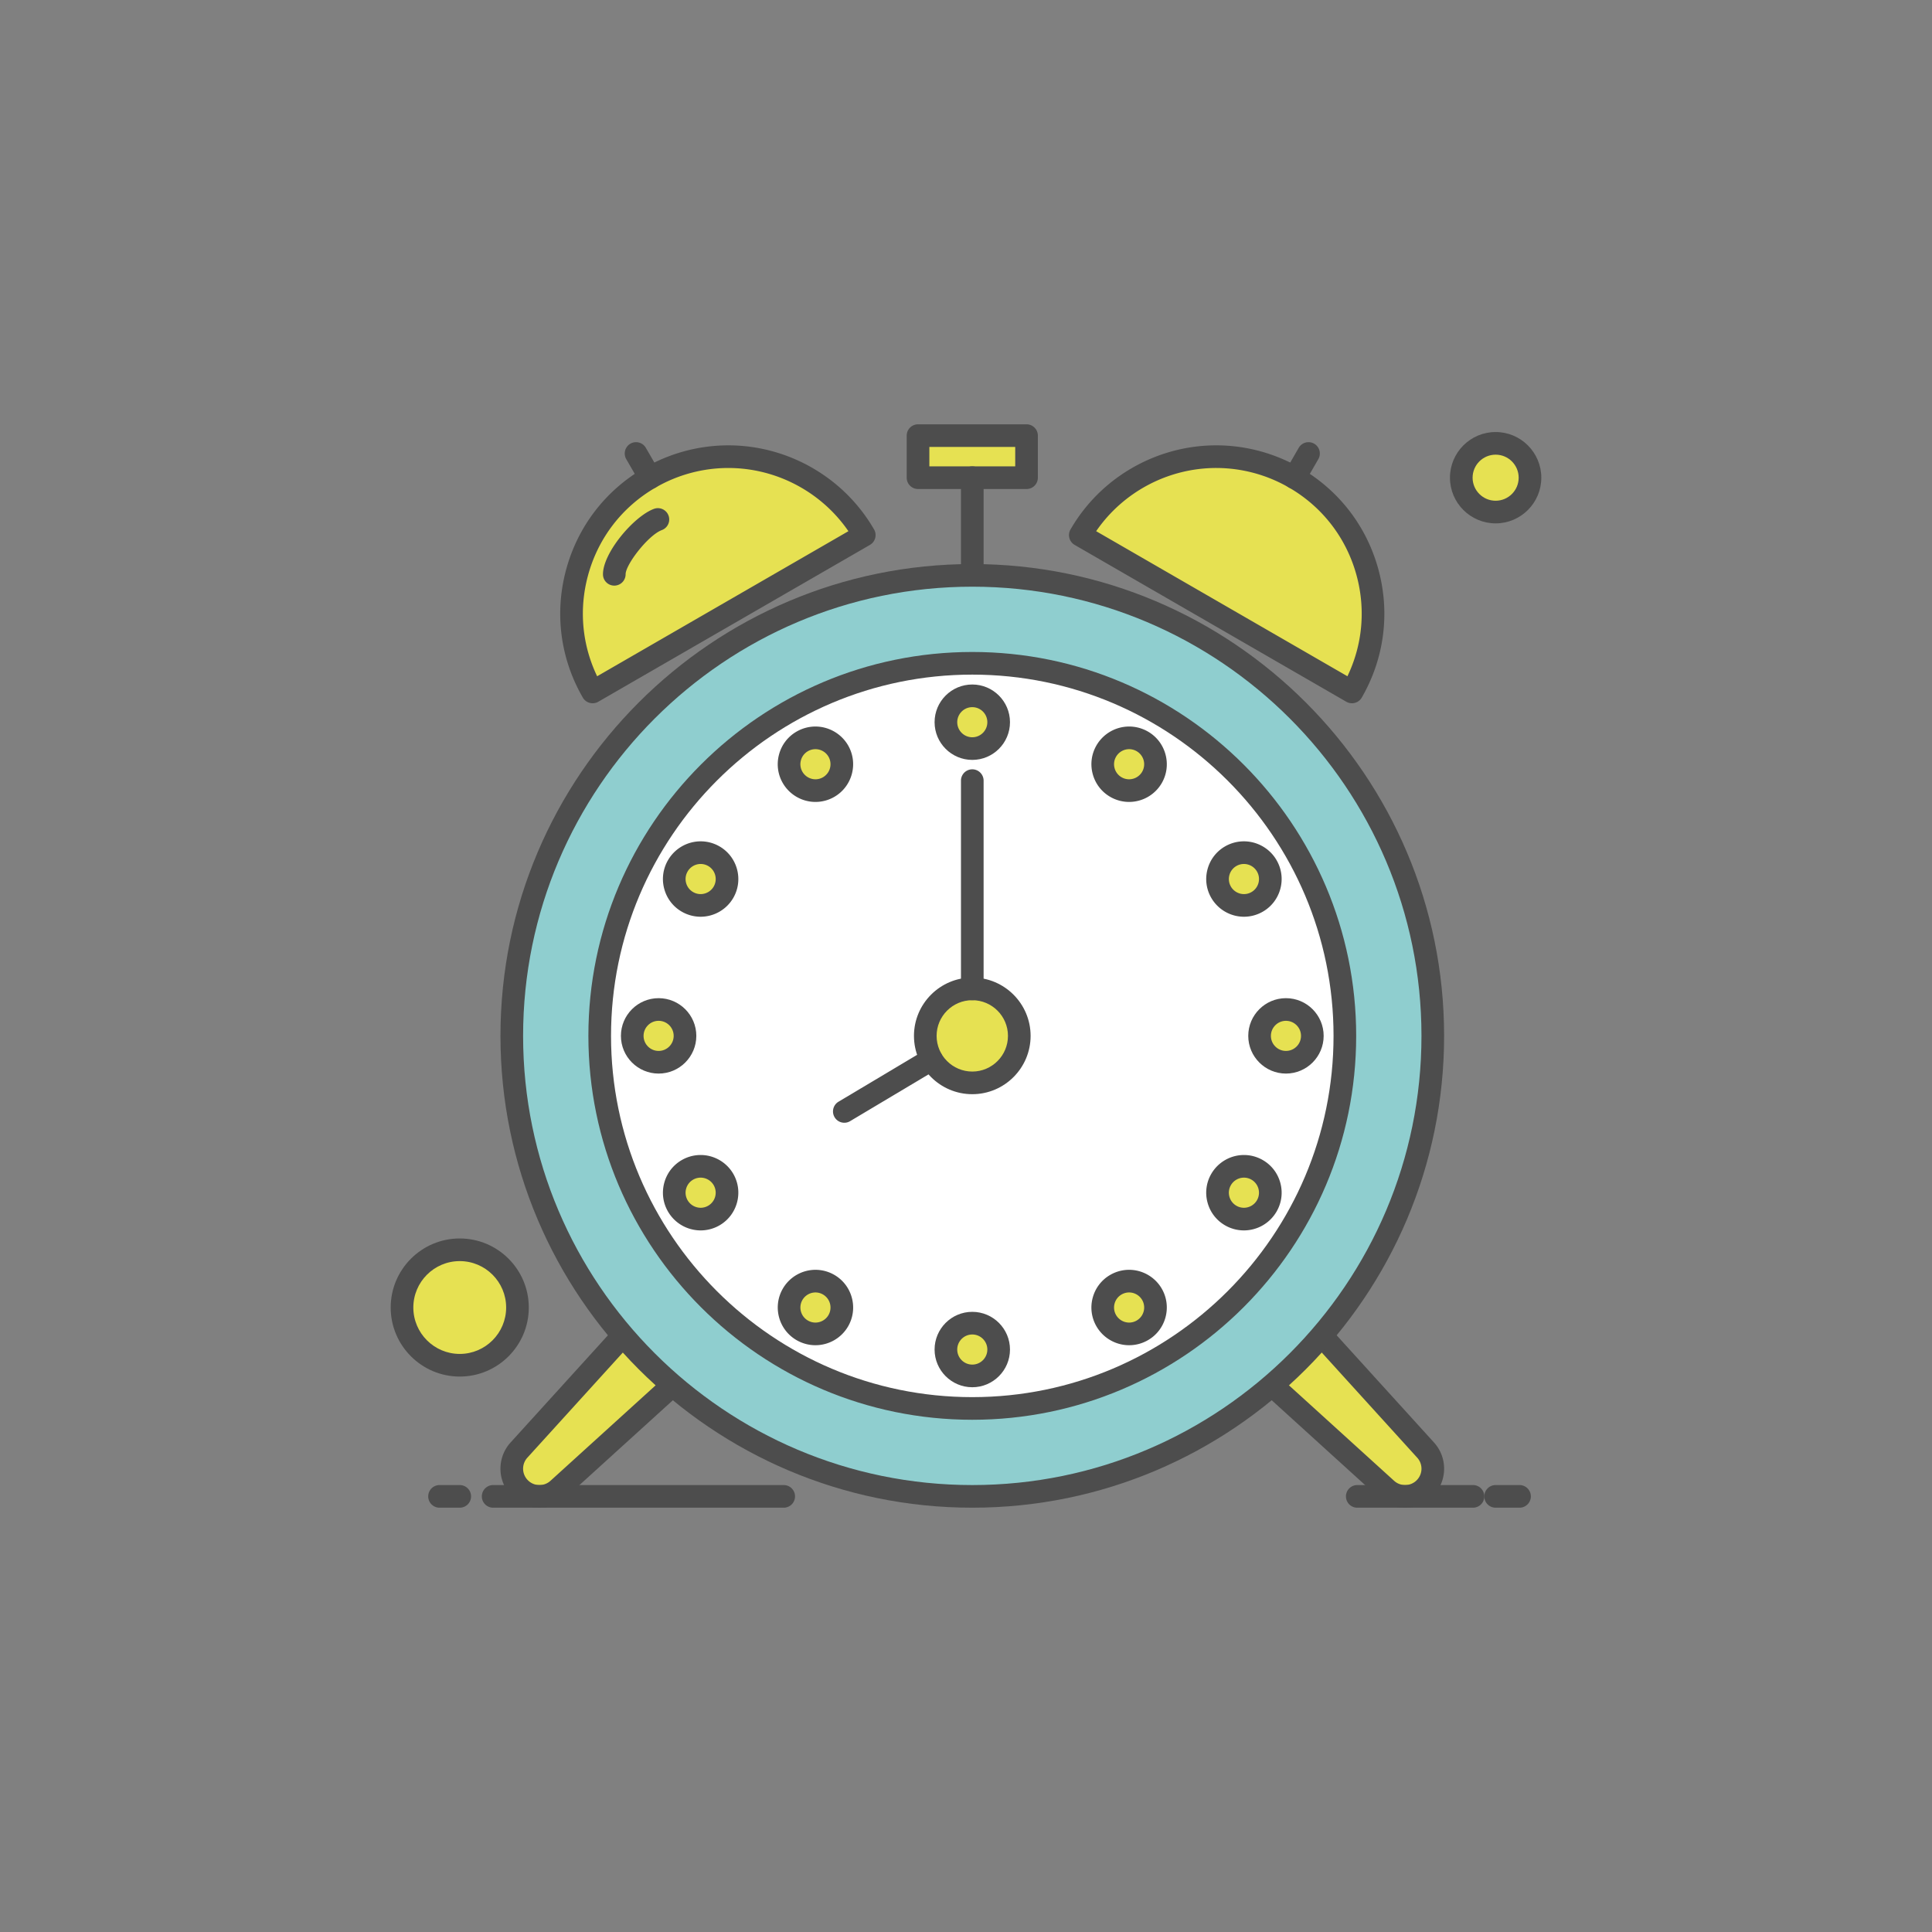 <svg xmlns="http://www.w3.org/2000/svg" version="1.1" xmlns:xlink="http://www.w3.org/1999/xlink" width="512" height="512" x="0" y="0" viewBox="0 0 512 512" style="enable-background:new 0 0 512 512" xml:space="preserve" class=""><rect x="0" y="0" width="512" height="512" fill="#808080" stroke="none"/><g><path fill="#e6e152" d="m334.754 364.975 32.683 29.674a7.336 7.336 0 0 0 10.363-10.363l-29.674-32.683z" opacity="1" data-original="#fbd67f" class=""></path><path fill="#4d4d4d" d="M372.367 399.555a10.31 10.31 0 0 1-6.947-2.684l-32.683-29.675a3 3 0 0 1-.104-4.342l13.371-13.371a3.041 3.041 0 0 1 2.193-.878 3 3 0 0 1 2.148.982l29.674 32.683a10.322 10.322 0 0 1-.343 14.256 10.265 10.265 0 0 1-7.309 3.029zm-33.265-34.685 30.352 27.559a4.327 4.327 0 0 0 2.914 1.126 4.305 4.305 0 0 0 3.067-1.271 4.331 4.331 0 0 0 .144-5.98l-27.558-30.353z" opacity="1" data-original="#4d4d4d"></path><path fill="#e6e152" d="m167.208 351.604-29.674 32.683a7.336 7.336 0 0 0 10.363 10.363l32.683-29.674z" opacity="1" data-original="#fbd67f" class=""></path><path fill="#4d4d4d" d="M142.966 399.555a10.266 10.266 0 0 1-7.31-3.028 10.325 10.325 0 0 1-.345-14.256l29.676-32.683a2.995 2.995 0 0 1 2.148-.982 3.049 3.049 0 0 1 2.193.878l13.371 13.371a3 3 0 0 1-.104 4.342l-32.683 29.675a10.314 10.314 0 0 1-6.946 2.683zm24.347-43.603-27.559 30.352a4.332 4.332 0 0 0 .145 5.981 4.308 4.308 0 0 0 3.067 1.27c1.079 0 2.114-.4 2.914-1.126l30.352-27.559z" opacity="1" data-original="#4d4d4d"></path><circle cx="257.666" cy="274.517" r="122.038" fill="#8fcecf" opacity="1" data-original="#837aa7" class=""></circle><path fill="#4d4d4d" d="M257.666 399.555c-68.946 0-125.038-56.092-125.038-125.038s56.092-125.038 125.038-125.038 125.038 56.092 125.038 125.038-56.092 125.038-125.038 125.038zm0-244.076c-65.638 0-119.038 53.4-119.038 119.038s53.4 119.038 119.038 119.038 119.038-53.4 119.038-119.038-53.4-119.038-119.038-119.038z" opacity="1" data-original="#4d4d4d"></path><circle cx="257.666" cy="274.517" r="98.737" fill="#ffffff" opacity="1" data-original="#ffffff"></circle><path fill="#4d4d4d" d="M257.666 376.254c-56.099 0-101.737-45.639-101.737-101.737S201.568 172.78 257.666 172.78s101.737 45.639 101.737 101.737-45.638 101.737-101.737 101.737zm0-197.474c-52.79 0-95.737 42.947-95.737 95.737s42.947 95.737 95.737 95.737 95.737-42.948 95.737-95.737-42.947-95.737-95.737-95.737z" opacity="1" data-original="#4d4d4d"></path><circle cx="257.666" cy="274.517" r="12.455" fill="#e6e152" opacity="1" data-original="#fbd67f" class=""></circle><path fill="#4d4d4d" d="M257.666 289.972c-8.521 0-15.455-6.933-15.455-15.456 0-8.522 6.934-15.455 15.455-15.455s15.455 6.933 15.455 15.455c0 8.523-6.933 15.456-15.455 15.456zm0-24.91c-5.214 0-9.455 4.242-9.455 9.455 0 5.214 4.241 9.456 9.455 9.456s9.455-4.242 9.455-9.456-4.241-9.455-9.455-9.455z" opacity="1" data-original="#4d4d4d"></path><circle cx="257.666" cy="191.392" r="6.991" fill="#e6e152" opacity="1" data-original="#fbd67f" class=""></circle><path fill="#4d4d4d" d="M257.666 201.382c-5.509 0-9.99-4.482-9.99-9.991s4.481-9.991 9.99-9.991 9.991 4.482 9.991 9.991-4.482 9.991-9.991 9.991zm0-13.981c-2.2 0-3.99 1.79-3.99 3.991s1.79 3.991 3.99 3.991c2.201 0 3.991-1.79 3.991-3.991s-1.79-3.991-3.991-3.991z" opacity="1" data-original="#4d4d4d"></path><circle cx="216.104" cy="202.528" r="6.991" fill="#e6e152" opacity="1" data-original="#fbd67f" class=""></circle><path fill="#4d4d4d" d="M216.11 212.521c-3.563 0-6.88-1.915-8.659-4.997a9.93 9.93 0 0 1-.998-7.581 9.924 9.924 0 0 1 4.655-6.066 9.997 9.997 0 0 1 4.989-1.34c3.561 0 6.879 1.915 8.658 4.996 2.754 4.772 1.113 10.894-3.657 13.648a9.99 9.99 0 0 1-4.988 1.34zm-.012-13.985a3.99 3.99 0 0 0-1.989.536 3.963 3.963 0 0 0-1.859 2.423 3.97 3.97 0 0 0 .398 3.029 4.01 4.01 0 0 0 3.463 1.997 3.997 3.997 0 0 0 3.449-5.989 4.009 4.009 0 0 0-3.462-1.996z" opacity="1" data-original="#4d4d4d"></path><circle cx="185.678" cy="232.954" r="6.991" fill="#e6e152" opacity="1" data-original="#fbd67f" class=""></circle><path fill="#4d4d4d" d="M185.672 242.946a9.984 9.984 0 0 1-4.989-1.34 9.923 9.923 0 0 1-4.655-6.066 9.927 9.927 0 0 1 .999-7.582 10.02 10.02 0 0 1 8.658-4.996c1.745 0 3.47.463 4.988 1.339 4.771 2.754 6.411 8.876 3.658 13.647a10.024 10.024 0 0 1-8.659 4.998zm.013-13.984a4.006 4.006 0 0 0-3.462 1.996 3.957 3.957 0 0 0-.399 3.029 3.966 3.966 0 0 0 1.859 2.423 3.98 3.98 0 0 0 1.989.536 4.01 4.01 0 0 0 3.463-1.997 3.991 3.991 0 0 0-3.45-5.987z" opacity="1" data-original="#4d4d4d"></path><circle cx="174.541" cy="274.517" r="6.991" fill="#e6e152" opacity="1" data-original="#fbd67f" class=""></circle><path fill="#4d4d4d" d="M174.541 284.507c-5.509 0-9.99-4.482-9.99-9.991s4.481-9.991 9.99-9.991 9.991 4.482 9.991 9.991-4.482 9.991-9.991 9.991zm0-13.981c-2.2 0-3.99 1.79-3.99 3.991s1.79 3.991 3.99 3.991c2.201 0 3.991-1.79 3.991-3.991s-1.79-3.991-3.991-3.991z" opacity="1" data-original="#4d4d4d"></path><circle cx="185.678" cy="316.079" r="6.991" fill="#e6e152" opacity="1" data-original="#fbd67f" class=""></circle><path fill="#4d4d4d" d="M185.684 326.071a10.023 10.023 0 0 1-8.658-4.997c-1.334-2.311-1.688-5.003-.998-7.581s2.344-4.732 4.655-6.067a9.998 9.998 0 0 1 4.988-1.339c3.563 0 6.88 1.915 8.659 4.997 2.754 4.771 1.113 10.894-3.657 13.647a9.987 9.987 0 0 1-4.989 1.34zm-.013-13.984a3.98 3.98 0 0 0-1.988.536 3.963 3.963 0 0 0-1.859 2.423 3.968 3.968 0 0 0 .398 3.028 4.008 4.008 0 0 0 3.462 1.997 3.995 3.995 0 0 0 3.45-5.988 4.01 4.01 0 0 0-3.463-1.996z" opacity="1" data-original="#4d4d4d"></path><circle cx="216.104" cy="346.505" r="6.991" fill="#e6e152" opacity="1" data-original="#fbd67f" class=""></circle><path fill="#4d4d4d" d="M216.097 356.497a9.995 9.995 0 0 1-4.988-1.339c-4.771-2.755-6.411-8.877-3.656-13.648a10.022 10.022 0 0 1 8.658-4.997c1.745 0 3.471.463 4.988 1.34 4.771 2.753 6.411 8.875 3.658 13.646a10.024 10.024 0 0 1-8.66 4.998zm.013-13.984a4.006 4.006 0 0 0-3.462 1.996 3.995 3.995 0 0 0 3.448 5.988 4.01 4.01 0 0 0 3.464-1.997 3.995 3.995 0 0 0-3.45-5.987z" opacity="1" data-original="#4d4d4d"></path><circle cx="257.666" cy="357.642" r="6.991" fill="#e6e152" opacity="1" data-original="#fbd67f" class=""></circle><path fill="#4d4d4d" d="M257.666 367.633c-5.509 0-9.99-4.482-9.99-9.991s4.481-9.991 9.99-9.991 9.991 4.482 9.991 9.991-4.482 9.991-9.991 9.991zm0-13.982c-2.2 0-3.99 1.79-3.99 3.991s1.79 3.991 3.99 3.991c2.201 0 3.991-1.791 3.991-3.991s-1.79-3.991-3.991-3.991z" opacity="1" data-original="#4d4d4d"></path><circle cx="299.229" cy="346.505" r="6.991" fill="#e6e152" opacity="1" data-original="#fbd67f" class=""></circle><path fill="#4d4d4d" d="M299.236 356.497c-3.563 0-6.88-1.915-8.659-4.997a9.925 9.925 0 0 1-.999-7.581 9.924 9.924 0 0 1 4.655-6.066 9.997 9.997 0 0 1 4.989-1.34c3.562 0 6.879 1.915 8.658 4.997 2.755 4.77 1.114 10.893-3.656 13.647a9.986 9.986 0 0 1-4.988 1.34zm-.013-13.984a3.99 3.99 0 0 0-1.989.536 3.963 3.963 0 0 0-1.859 2.423 3.967 3.967 0 0 0 .398 3.028 4.012 4.012 0 0 0 3.464 1.997 3.997 3.997 0 0 0 3.449-5.988 4.011 4.011 0 0 0-3.463-1.996z" opacity="1" data-original="#4d4d4d"></path><circle cx="329.655" cy="316.079" r="6.991" fill="#e6e152" opacity="1" data-original="#fbd67f" class=""></circle><path fill="#4d4d4d" d="M329.648 326.071a9.984 9.984 0 0 1-4.989-1.34 9.923 9.923 0 0 1-4.655-6.066 9.925 9.925 0 0 1 .999-7.581 10.025 10.025 0 0 1 8.659-4.997c1.745 0 3.47.463 4.988 1.339 2.312 1.334 3.965 3.489 4.655 6.067s.336 5.27-.999 7.581a10.02 10.02 0 0 1-8.658 4.997zm.014-13.984a4.01 4.01 0 0 0-3.464 1.997 3.964 3.964 0 0 0-.398 3.028 3.966 3.966 0 0 0 1.859 2.423 3.98 3.98 0 0 0 1.989.536 4.01 4.01 0 0 0 3.463-1.997 3.997 3.997 0 0 0-1.461-5.452 3.988 3.988 0 0 0-1.988-.535z" opacity="1" data-original="#4d4d4d"></path><circle cx="340.791" cy="274.517" r="6.991" fill="#e6e152" opacity="1" data-original="#fbd67f" class=""></circle><path fill="#4d4d4d" d="M340.791 284.507c-5.509 0-9.99-4.482-9.99-9.991s4.481-9.991 9.99-9.991 9.991 4.482 9.991 9.991-4.482 9.991-9.991 9.991zm0-13.981c-2.2 0-3.99 1.79-3.99 3.991s1.79 3.991 3.99 3.991c2.201 0 3.991-1.79 3.991-3.991s-1.79-3.991-3.991-3.991z" opacity="1" data-original="#4d4d4d"></path><circle cx="329.655" cy="232.954" r="6.991" fill="#e6e152" opacity="1" data-original="#fbd67f" class=""></circle><path fill="#4d4d4d" d="M329.661 242.946a10.023 10.023 0 0 1-8.658-4.997c-1.335-2.311-1.689-5.003-.999-7.581s2.344-4.732 4.655-6.067a9.998 9.998 0 0 1 4.988-1.339c3.563 0 6.88 1.915 8.659 4.997a9.925 9.925 0 0 1 .999 7.581 9.924 9.924 0 0 1-4.655 6.066 9.984 9.984 0 0 1-4.989 1.34zm-.014-13.984a3.98 3.98 0 0 0-1.988.536 3.963 3.963 0 0 0-1.859 2.423 3.968 3.968 0 0 0 .398 3.028 4.011 4.011 0 0 0 3.463 1.997 3.99 3.99 0 0 0 1.989-.536 3.963 3.963 0 0 0 1.859-2.423 3.963 3.963 0 0 0-.398-3.028 4.012 4.012 0 0 0-3.464-1.997z" opacity="1" data-original="#4d4d4d"></path><circle cx="299.229" cy="202.528" r="6.991" fill="#e6e152" opacity="1" data-original="#fbd67f" class=""></circle><path fill="#4d4d4d" d="M299.223 212.521a9.984 9.984 0 0 1-4.989-1.34c-2.312-1.334-3.965-3.489-4.655-6.067s-.336-5.27.999-7.581a10.025 10.025 0 0 1 8.658-4.997c1.746 0 3.472.463 4.989 1.34 4.771 2.755 6.411 8.877 3.656 13.648a10.025 10.025 0 0 1-8.658 4.997zm.012-13.985a4.01 4.01 0 0 0-3.463 1.997 3.964 3.964 0 0 0-.398 3.028 3.96 3.96 0 0 0 1.859 2.423 3.98 3.98 0 0 0 1.989.536 4.01 4.01 0 0 0 3.463-1.997 3.996 3.996 0 0 0-3.45-5.987zM257.666 265.062a3 3 0 0 1-3-3v-55.184a3 3 0 1 1 6 0v55.184a3 3 0 0 1-3 3zM223.757 297.541a3 3 0 0 1-1.54-5.577l23.126-13.795a3 3 0 0 1 3.074 5.152l-23.126 13.795a2.98 2.98 0 0 1-1.534.425z" opacity="1" data-original="#4d4d4d"></path><path fill="#e6e152" d="M343.069 126.596c-19.879-11.477-45.297-4.666-56.774 15.212l71.987 41.561c11.476-19.878 4.665-45.297-15.213-56.773z" opacity="1" data-original="#fbd67f" class=""></path><path fill="#4d4d4d" d="M358.281 186.37c-.522 0-1.04-.136-1.5-.402l-71.986-41.562a3 3 0 0 1-1.098-4.098c7.937-13.748 22.738-22.288 38.63-22.288a44.552 44.552 0 0 1 22.241 5.977c10.309 5.951 17.682 15.561 20.763 27.058 3.08 11.497 1.5 23.506-4.452 33.814a2.999 2.999 0 0 1-2.598 1.501zm-67.786-45.601 66.589 38.445c3.978-8.292 4.856-17.629 2.451-26.606-2.666-9.949-9.047-18.265-17.967-23.415a38.546 38.546 0 0 0-19.241-5.173c-12.748.001-24.684 6.348-31.832 16.749z" opacity="1" data-original="#4d4d4d"></path><path fill="#4d4d4d" d="M343.065 129.596a3 3 0 0 1-2.595-4.5l3.693-6.397a3 3 0 1 1 5.196 3l-3.693 6.397a2.997 2.997 0 0 1-2.601 1.5z" opacity="1" data-original="#4d4d4d"></path><path fill="#e6e152" d="M172.264 126.595c-19.879 11.477-26.689 36.896-15.213 56.774l71.987-41.561c-11.477-19.878-36.895-26.689-56.774-15.213z" opacity="1" data-original="#fbd67f" class=""></path><path fill="#4d4d4d" d="M157.055 186.37a3 3 0 0 1-2.601-1.5c-5.952-10.308-7.533-22.317-4.452-33.814 3.08-11.498 10.454-21.107 20.762-27.058a44.553 44.553 0 0 1 22.242-5.977c15.891 0 30.692 8.54 38.63 22.288a2.998 2.998 0 0 1-1.097 4.098l-71.986 41.562c-.474.271-.99.401-1.498.401zm35.951-62.349a38.546 38.546 0 0 0-19.242 5.173c-8.92 5.15-15.301 13.465-17.967 23.415-2.405 8.977-1.526 18.314 2.452 26.606l66.589-38.445c-7.148-10.402-19.085-16.749-31.832-16.749z" opacity="1" data-original="#4d4d4d"></path><path fill="#4d4d4d" d="M172.267 129.596a3 3 0 0 1-2.601-1.5l-3.693-6.397a3 3 0 1 1 5.196-3l3.693 6.397a3 3 0 0 1-2.595 4.5z" opacity="1" data-original="#4d4d4d"></path><path fill="#e6e152" d="M243.288 115.445h28.756v11.15h-28.756z" opacity="1" data-original="#fbd67f" class=""></path><path fill="#4d4d4d" d="M272.044 129.596h-28.756a3 3 0 0 1-3-3v-11.15a3 3 0 0 1 3-3h28.756a3 3 0 0 1 3 3v11.15a3 3 0 0 1-3 3zm-25.756-6h22.756v-5.15h-22.756z" opacity="1" data-original="#4d4d4d"></path><path fill="#4d4d4d" d="M257.666 154.503a3 3 0 0 1-3-3v-24.907a3 3 0 1 1 6 0v24.907a3 3 0 0 1-3 3z" opacity="1" data-original="#4d4d4d"></path><g fill="#4d4d4d"><path d="M207.691 399.555h-77a3 3 0 1 1 0-6h77a3 3 0 1 1 0 6zM390.358 399.555h-30.667a3 3 0 1 1 0-6h30.667a3 3 0 1 1 0 6z" fill="#4d4d4d" opacity="1" data-original="#4d4d4d"></path><path d="M402.691 399.555h-6.333a3 3 0 1 1 0-6h6.333a3 3 0 1 1 0 6zM121.836 399.555h-5.354a3 3 0 1 1 0-6h5.354a3 3 0 1 1 0 6zM162.792 155.195a3 3 0 0 1-3-3c0-5.728 8.181-15.373 13.518-17.343a3.002 3.002 0 0 1 3.854 1.775 3.002 3.002 0 0 1-1.775 3.854c-3.571 1.318-9.596 9.113-9.596 11.714a3.001 3.001 0 0 1-3.001 3z" fill="#4d4d4d" opacity="1" data-original="#4d4d4d"></path></g><circle cx="396.358" cy="126.596" r="9.105" fill="#e6e152" opacity="1" data-original="#fbd67f" class=""></circle><path fill="#4d4d4d" d="M396.358 138.7c-6.675 0-12.104-5.43-12.104-12.104 0-6.675 5.43-12.105 12.104-12.105s12.104 5.43 12.104 12.105c.001 6.674-5.429 12.104-12.104 12.104zm0-18.209c-3.366 0-6.104 2.739-6.104 6.105s2.738 6.104 6.104 6.104 6.104-2.738 6.104-6.104-2.737-6.105-6.104-6.105z" opacity="1" data-original="#4d4d4d"></path><circle cx="121.836" cy="346.505" r="15.299" fill="#e6e152" opacity="1" data-original="#fbd67f" class=""></circle><path fill="#4d4d4d" d="M121.836 364.804c-10.09 0-18.299-8.209-18.299-18.299s8.209-18.299 18.299-18.299 18.299 8.209 18.299 18.299-8.209 18.299-18.299 18.299zm0-30.598c-6.781 0-12.299 5.518-12.299 12.299s5.518 12.299 12.299 12.299 12.299-5.517 12.299-12.299-5.518-12.299-12.299-12.299z" opacity="1" data-original="#4d4d4d"></path></g></svg>